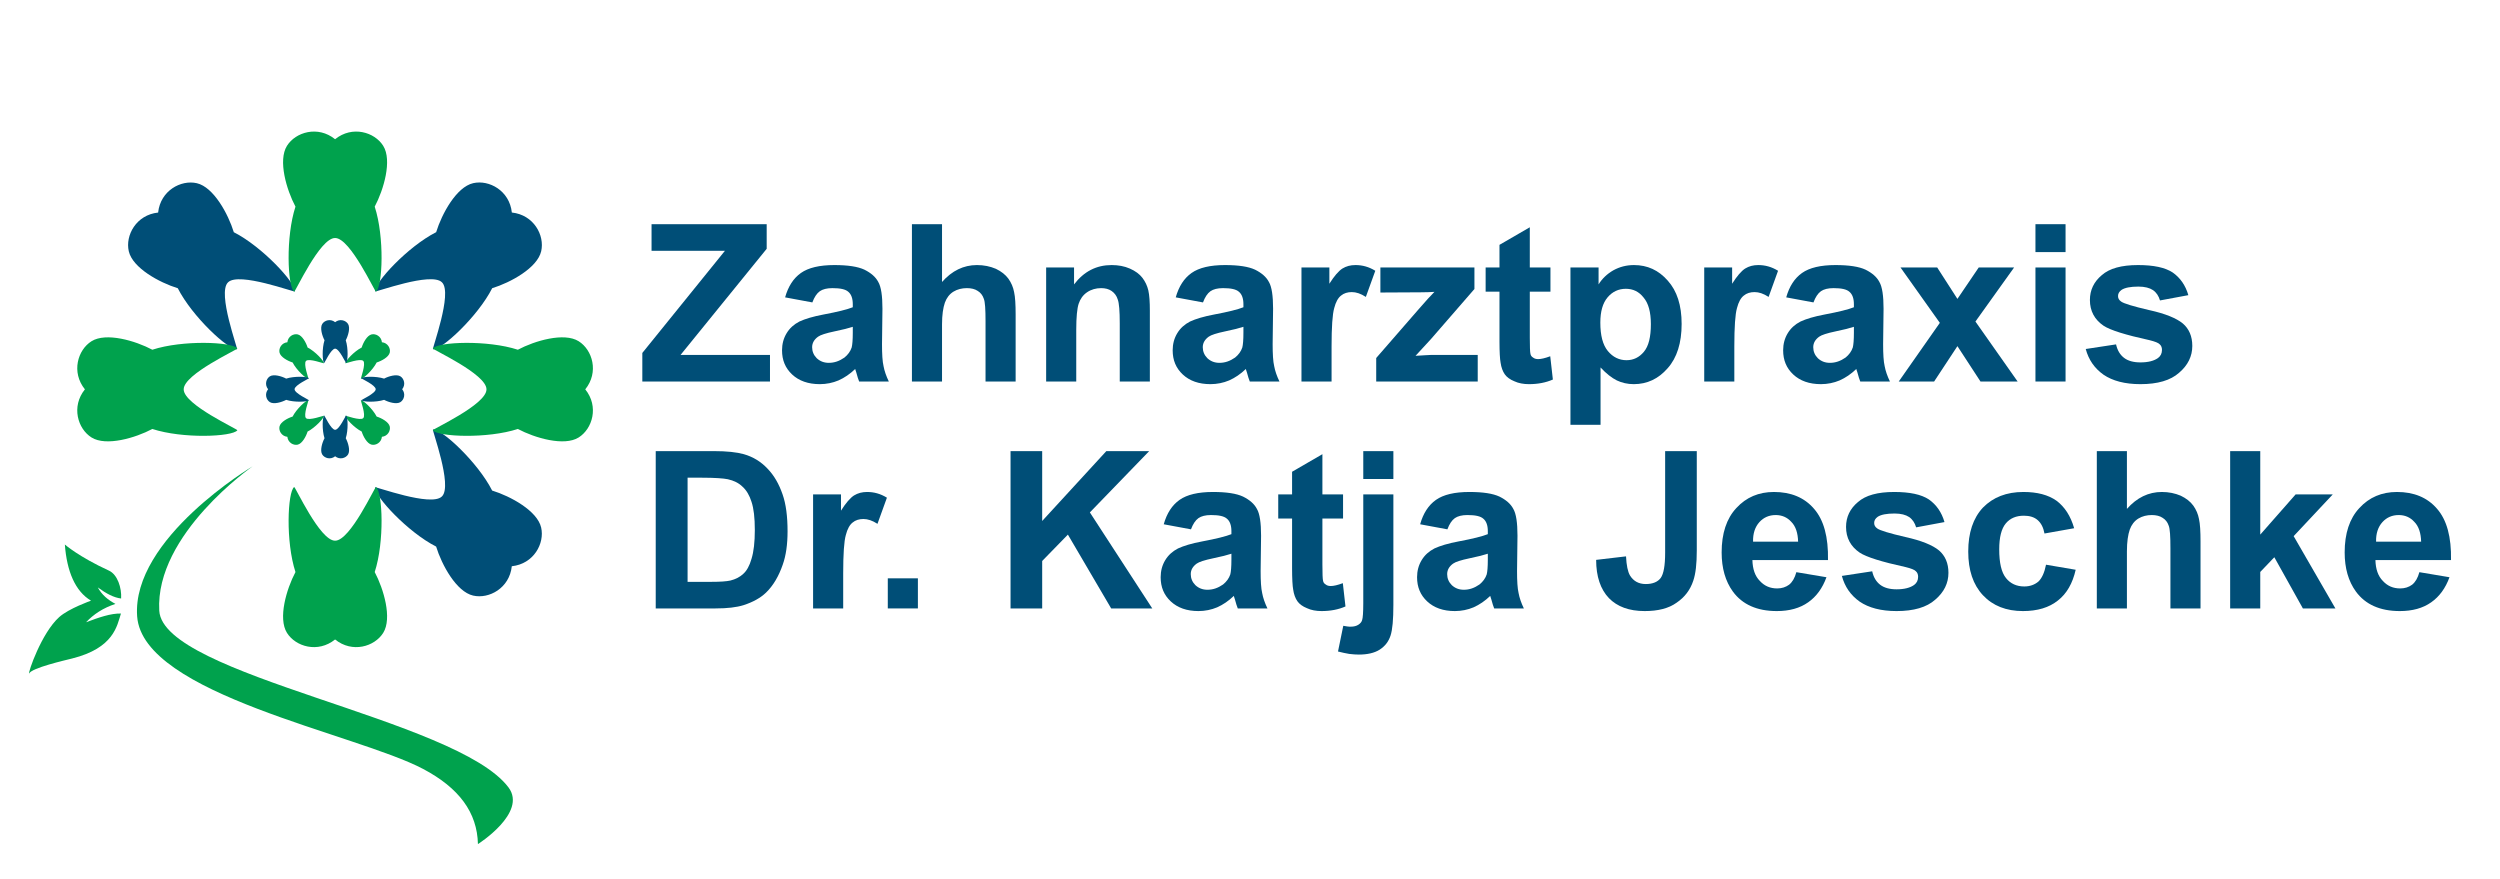 <?xml version="1.0" encoding="UTF-8" standalone="no"?>
<!DOCTYPE svg PUBLIC "-//W3C//DTD SVG 1.1//EN" "http://www.w3.org/Graphics/SVG/1.1/DTD/svg11.dtd">
<svg width="100%" height="100%" viewBox="0 0 2048 720" version="1.1" xmlns="http://www.w3.org/2000/svg" xmlns:xlink="http://www.w3.org/1999/xlink" xml:space="preserve" xmlns:serif="http://www.serif.com/" style="fill-rule:evenodd;clip-rule:evenodd;stroke-linejoin:round;stroke-miterlimit:2;">
    <g id="Zahnblume" transform="matrix(1,0,0,1,15.347,39.724)">
        <g transform="matrix(1,0,0,1,-402.963,-3.355)">
            <path d="M594.592,345.621C594.592,345.621 495.328,404.682 499.97,468.613C504.613,532.544 679.38,564.551 734.243,593.551C763.755,609.15 778.542,629.231 779.143,655.112C779.143,655.112 819.684,629.473 804.238,608.763C762.051,552.201 521.067,517.312 518.08,463.887C514.572,401.165 594.592,345.621 594.592,345.621Z" style="fill:rgb(0,162,77);"/>
            <path d="M486.694,466.232C483.488,476.196 481.031,494.493 446.596,503.098C441.388,504.399 413.16,510.854 411.437,515.442C410.487,514.769 421.6,482.185 436.091,469.174C443.976,462.094 462.174,455.706 462.174,455.706C449.166,447.971 442.365,431.557 440.743,409.714C440.743,409.714 452.291,419.809 476.896,431.1C483.888,434.308 487.385,445.262 486.843,453.924C480.915,453.233 474.622,449.907 467.741,444.841C470.948,450.821 476.02,455.089 482.193,458.345C472.076,461.689 464.236,466.847 458.13,473.388C468.494,469.481 478.402,466.004 486.694,466.232Z" style="fill:rgb(0,162,77);"/>
        </g>
        <g id="dunkel" transform="matrix(0.707,-0.707,0.707,0.707,-390.836,534.333)">
            <g transform="matrix(1,0,0,1,2.27374e-13,-8.361)">
                <path d="M639.927,163.62C627.462,163.603 607.278,208.264 606.448,207.583C601.045,203.152 599.419,162.753 607.542,137.92C600.196,124.049 593.096,100.037 600.582,88.094C607.655,76.809 625.922,71.312 640,82.688C654.078,71.312 672.345,76.809 679.418,88.094C686.904,100.037 679.804,124.049 672.458,137.92C680.581,162.753 678.955,203.152 673.552,207.583C672.722,208.264 652.538,163.603 640.073,163.62L640,163.621L639.927,163.62Z" style="fill:rgb(0,78,119);"/>
            </g>
            <g transform="matrix(6.12323e-17,1,-1,6.12323e-17,927.632,-360.77)">
                <path d="M639.927,163.62C627.462,163.603 607.278,208.264 606.448,207.583C601.045,203.152 599.419,162.753 607.542,137.92C600.196,124.049 593.096,100.037 600.582,88.094C607.655,76.809 625.922,71.312 640,82.688C654.078,71.312 672.345,76.809 679.418,88.094C686.904,100.037 679.804,124.049 672.458,137.92C680.581,162.753 678.955,203.152 673.552,207.583C672.722,208.264 652.538,163.603 640.073,163.62L640,163.621L639.927,163.62Z" style="fill:rgb(0,78,119);"/>
            </g>
            <g transform="matrix(-1,1.22465e-16,-1.22465e-16,-1,1280,566.821)">
                <path d="M639.927,163.62C627.462,163.603 607.278,208.264 606.448,207.583C601.045,203.152 599.419,162.753 607.542,137.92C600.196,124.049 593.096,100.037 600.582,88.094C607.655,76.809 625.922,71.312 640,82.688C654.078,71.312 672.345,76.809 679.418,88.094C686.904,100.037 679.804,124.049 672.458,137.92C680.581,162.753 678.955,203.152 673.552,207.583C672.722,208.264 652.538,163.603 640.073,163.62L640,163.621L639.927,163.62Z" style="fill:rgb(0,78,119);"/>
            </g>
        </g>
        <g id="hell" transform="matrix(1,0,0,1,-380.842,0)">
            <g transform="matrix(1,0,0,1,2.27374e-13,-8.361)">
                <path d="M639.927,163.62C627.462,163.603 607.278,208.264 606.448,207.583C601.045,203.152 599.419,162.753 607.542,137.92C600.196,124.049 593.096,100.037 600.582,88.094C607.655,76.809 625.922,71.312 640,82.688C654.078,71.312 672.345,76.809 679.418,88.094C686.904,100.037 679.804,124.049 672.458,137.92C680.581,162.753 678.955,203.152 673.552,207.583C672.722,208.264 652.538,163.603 640.073,163.62L640,163.621L639.927,163.62Z" style="fill:rgb(0,162,77);"/>
            </g>
            <g transform="matrix(6.12323e-17,1,-1,6.12323e-17,927.632,-360.77)">
                <path d="M639.927,163.62C627.462,163.603 607.278,208.264 606.448,207.583C601.045,203.152 599.419,162.753 607.542,137.92C600.196,124.049 593.096,100.037 600.582,88.094C607.655,76.809 625.922,71.312 640,82.688C654.078,71.312 672.345,76.809 679.418,88.094C686.904,100.037 679.804,124.049 672.458,137.92C680.581,162.753 678.955,203.152 673.552,207.583C672.722,208.264 652.538,163.603 640.073,163.62L640,163.621L639.927,163.62Z" style="fill:rgb(0,162,77);"/>
            </g>
            <g transform="matrix(-1,1.22465e-16,-1.22465e-16,-1,1280,566.821)">
                <path d="M639.927,163.62C627.462,163.603 607.278,208.264 606.448,207.583C601.045,203.152 599.419,162.753 607.542,137.92C600.196,124.049 593.096,100.037 600.582,88.094C607.655,76.809 625.922,71.312 640,82.688C654.078,71.312 672.345,76.809 679.418,88.094C686.904,100.037 679.804,124.049 672.458,137.92C680.581,162.753 678.955,203.152 673.552,207.583C672.722,208.264 652.538,163.603 640.073,163.62L640,163.621L639.927,163.62Z" style="fill:rgb(0,162,77);"/>
            </g>
            <g transform="matrix(-1.83697e-16,-1,1,-1.83697e-16,352.368,919.23)">
                <path d="M639.927,163.62C627.462,163.603 607.278,208.264 606.448,207.583C601.045,203.152 599.419,162.753 607.542,137.92C600.196,124.049 593.096,100.037 600.582,88.094C607.655,76.809 625.922,71.312 640,82.688C654.078,71.312 672.345,76.809 679.418,88.094C686.904,100.037 679.804,124.049 672.458,137.92C680.581,162.753 678.955,203.152 673.552,207.583C672.722,208.264 652.538,163.603 640.073,163.62L640,163.621L639.927,163.62Z" style="fill:rgb(0,162,77);"/>
            </g>
        </g>
        <g id="hell1" serif:id="hell" transform="matrix(0.189,-0.189,0.189,0.189,85.055,347.56)">
            <g transform="matrix(1,0,0,1,2.27374e-13,-8.361)">
                <path d="M639.927,163.62C627.462,163.603 607.278,208.264 606.448,207.583C601.045,203.152 599.419,162.753 607.542,137.92C600.196,124.049 593.096,100.037 600.582,88.094C607.655,76.809 625.922,71.312 640,82.688C654.078,71.312 672.345,76.809 679.418,88.094C686.904,100.037 679.804,124.049 672.458,137.92C680.581,162.753 678.955,203.152 673.552,207.583C672.722,208.264 652.538,163.603 640.073,163.62L640,163.621L639.927,163.62Z" style="fill:rgb(0,162,77);"/>
            </g>
            <g transform="matrix(6.12323e-17,1,-1,6.12323e-17,927.632,-360.77)">
                <path d="M639.927,163.62C627.462,163.603 607.278,208.264 606.448,207.583C601.045,203.152 599.419,162.753 607.542,137.92C600.196,124.049 593.096,100.037 600.582,88.094C607.655,76.809 625.922,71.312 640,82.688C654.078,71.312 672.345,76.809 679.418,88.094C686.904,100.037 679.804,124.049 672.458,137.92C680.581,162.753 678.955,203.152 673.552,207.583C672.722,208.264 652.538,163.603 640.073,163.62L640,163.621L639.927,163.62Z" style="fill:rgb(0,162,77);"/>
            </g>
            <g transform="matrix(-1,1.22465e-16,-1.22465e-16,-1,1280,566.821)">
                <path d="M639.927,163.62C627.462,163.603 607.278,208.264 606.448,207.583C601.045,203.152 599.419,162.753 607.542,137.92C600.196,124.049 593.096,100.037 600.582,88.094C607.655,76.809 625.922,71.312 640,82.688C654.078,71.312 672.345,76.809 679.418,88.094C686.904,100.037 679.804,124.049 672.458,137.92C680.581,162.753 678.955,203.152 673.552,207.583C672.722,208.264 652.538,163.603 640.073,163.62L640,163.621L639.927,163.62Z" style="fill:rgb(0,162,77);"/>
            </g>
            <g transform="matrix(-1.83697e-16,-1,1,-1.83697e-16,352.368,919.23)">
                <path d="M639.927,163.62C627.462,163.603 607.278,208.264 606.448,207.583C601.045,203.152 599.419,162.753 607.542,137.92C600.196,124.049 593.096,100.037 600.582,88.094C607.655,76.809 625.922,71.312 640,82.688C654.078,71.312 672.345,76.809 679.418,88.094C686.904,100.037 679.804,124.049 672.458,137.92C680.581,162.753 678.955,203.152 673.552,207.583C672.722,208.264 652.538,163.603 640.073,163.62L640,163.621L639.927,163.62Z" style="fill:rgb(0,162,77);"/>
            </g>
        </g>
        <g id="dunkel1" serif:id="dunkel" transform="matrix(1.11022e-16,-0.268,0.268,0,184.365,450.656)">
            <g transform="matrix(1,0,0,1,2.27374e-13,-8.361)">
                <path d="M639.927,163.62C627.462,163.603 607.278,208.264 606.448,207.583C601.045,203.152 599.419,162.753 607.542,137.92C600.196,124.049 593.096,100.037 600.582,88.094C607.655,76.809 625.922,71.312 640,82.688C654.078,71.312 672.345,76.809 679.418,88.094C686.904,100.037 679.804,124.049 672.458,137.92C680.581,162.753 678.955,203.152 673.552,207.583C672.722,208.264 652.538,163.603 640.073,163.62L640,163.621L639.927,163.62Z" style="fill:rgb(0,78,119);"/>
            </g>
            <g transform="matrix(6.12323e-17,1,-1,6.12323e-17,927.632,-360.77)">
                <path d="M639.927,163.62C627.462,163.603 607.278,208.264 606.448,207.583C601.045,203.152 599.419,162.753 607.542,137.92C600.196,124.049 593.096,100.037 600.582,88.094C607.655,76.809 625.922,71.312 640,82.688C654.078,71.312 672.345,76.809 679.418,88.094C686.904,100.037 679.804,124.049 672.458,137.92C680.581,162.753 678.955,203.152 673.552,207.583C672.722,208.264 652.538,163.603 640.073,163.62L640,163.621L639.927,163.62Z" style="fill:rgb(0,78,119);"/>
            </g>
            <g transform="matrix(-1,1.22465e-16,-1.22465e-16,-1,1280,566.821)">
                <path d="M639.927,163.62C627.462,163.603 607.278,208.264 606.448,207.583C601.045,203.152 599.419,162.753 607.542,137.92C600.196,124.049 593.096,100.037 600.582,88.094C607.655,76.809 625.922,71.312 640,82.688C654.078,71.312 672.345,76.809 679.418,88.094C686.904,100.037 679.804,124.049 672.458,137.92C680.581,162.753 678.955,203.152 673.552,207.583C672.722,208.264 652.538,163.603 640.073,163.62L640,163.621L639.927,163.62Z" style="fill:rgb(0,78,119);"/>
            </g>
            <g transform="matrix(-1.83697e-16,-1,1,-1.83697e-16,352.368,919.23)">
                <path d="M639.927,163.62C627.462,163.603 607.278,208.264 606.448,207.583C601.045,203.152 599.419,162.753 607.542,137.92C600.196,124.049 593.096,100.037 600.582,88.094C607.655,76.809 625.922,71.312 640,82.688C654.078,71.312 672.345,76.809 679.418,88.094C686.904,100.037 679.804,124.049 672.458,137.92C680.581,162.753 678.955,203.152 673.552,207.583C672.722,208.264 652.538,163.603 640.073,163.62L640,163.621L639.927,163.62Z" style="fill:rgb(0,78,119);"/>
            </g>
        </g>
    </g>
    <g transform="matrix(1,0,0,1,-82.188,111.067)">
        <g transform="matrix(180,0,0,180,606.399,201.472)">
            <path d="M0.011,0L0.011,-0.13L0.387,-0.595L0.053,-0.595L0.053,-0.716L0.577,-0.716L0.577,-0.604L0.185,-0.121L0.592,-0.121L0.592,0L0.011,0Z" style="fill:rgb(0,78,119);fill-rule:nonzero;"/>
        </g>
        <g transform="matrix(180,0,0,180,716.35,201.472)">
            <path d="M0.174,-0.36L0.05,-0.383C0.064,-0.433 0.088,-0.47 0.122,-0.494C0.156,-0.518 0.207,-0.53 0.274,-0.53C0.336,-0.53 0.381,-0.523 0.411,-0.509C0.441,-0.494 0.462,-0.476 0.474,-0.453C0.487,-0.431 0.493,-0.39 0.493,-0.331L0.491,-0.17C0.491,-0.125 0.493,-0.091 0.498,-0.07C0.502,-0.048 0.51,-0.025 0.522,0L0.387,0C0.383,-0.009 0.379,-0.023 0.374,-0.041C0.371,-0.049 0.37,-0.054 0.369,-0.057C0.345,-0.034 0.32,-0.017 0.293,-0.005C0.267,0.006 0.238,0.012 0.208,0.012C0.155,0.012 0.113,-0.003 0.082,-0.032C0.051,-0.061 0.036,-0.097 0.036,-0.142C0.036,-0.171 0.043,-0.197 0.057,-0.22C0.071,-0.243 0.09,-0.26 0.115,-0.273C0.141,-0.285 0.177,-0.296 0.225,-0.305C0.289,-0.317 0.333,-0.328 0.358,-0.338L0.358,-0.352C0.358,-0.378 0.351,-0.397 0.338,-0.408C0.325,-0.42 0.301,-0.425 0.265,-0.425C0.24,-0.425 0.221,-0.42 0.208,-0.411C0.194,-0.401 0.183,-0.384 0.174,-0.36ZM0.358,-0.249C0.34,-0.243 0.313,-0.236 0.274,-0.228C0.236,-0.22 0.211,-0.212 0.2,-0.204C0.182,-0.191 0.173,-0.175 0.173,-0.156C0.173,-0.137 0.18,-0.12 0.194,-0.106C0.209,-0.092 0.227,-0.085 0.249,-0.085C0.274,-0.085 0.297,-0.093 0.32,-0.109C0.336,-0.122 0.347,-0.137 0.353,-0.155C0.356,-0.167 0.358,-0.189 0.358,-0.222L0.358,-0.249Z" style="fill:rgb(0,78,119);fill-rule:nonzero;"/>
        </g>
        <g transform="matrix(180,0,0,180,816.457,201.472)">
            <path d="M0.208,-0.716L0.208,-0.453C0.253,-0.504 0.306,-0.53 0.367,-0.53C0.399,-0.53 0.427,-0.524 0.453,-0.513C0.478,-0.501 0.497,-0.486 0.51,-0.468C0.523,-0.45 0.532,-0.429 0.536,-0.407C0.541,-0.385 0.543,-0.351 0.543,-0.304L0.543,0L0.406,0L0.406,-0.274C0.406,-0.328 0.404,-0.363 0.398,-0.377C0.393,-0.392 0.384,-0.404 0.371,-0.412C0.358,-0.421 0.341,-0.425 0.321,-0.425C0.299,-0.425 0.278,-0.42 0.26,-0.409C0.242,-0.398 0.229,-0.381 0.221,-0.359C0.213,-0.336 0.208,-0.303 0.208,-0.26L0.208,0L0.071,0L0.071,-0.716L0.208,-0.716Z" style="fill:rgb(0,78,119);fill-rule:nonzero;"/>
        </g>
        <g transform="matrix(180,0,0,180,926.409,201.472)">
            <path d="M0.543,0L0.406,0L0.406,-0.265C0.406,-0.321 0.403,-0.357 0.397,-0.373C0.392,-0.39 0.382,-0.403 0.369,-0.412C0.356,-0.421 0.34,-0.425 0.321,-0.425C0.298,-0.425 0.276,-0.419 0.257,-0.406C0.238,-0.393 0.226,-0.375 0.219,-0.354C0.212,-0.333 0.208,-0.293 0.208,-0.235L0.208,0L0.071,0L0.071,-0.519L0.198,-0.519L0.198,-0.442C0.243,-0.501 0.3,-0.53 0.369,-0.53C0.399,-0.53 0.427,-0.525 0.452,-0.514C0.477,-0.503 0.496,-0.489 0.509,-0.472C0.522,-0.455 0.531,-0.436 0.536,-0.415C0.541,-0.393 0.543,-0.362 0.543,-0.322L0.543,0Z" style="fill:rgb(0,78,119);fill-rule:nonzero;"/>
        </g>
        <g transform="matrix(180,0,0,180,1036.36,201.472)">
            <path d="M0.174,-0.36L0.05,-0.383C0.064,-0.433 0.088,-0.47 0.122,-0.494C0.156,-0.518 0.207,-0.53 0.274,-0.53C0.336,-0.53 0.381,-0.523 0.411,-0.509C0.441,-0.494 0.462,-0.476 0.474,-0.453C0.487,-0.431 0.493,-0.39 0.493,-0.331L0.491,-0.17C0.491,-0.125 0.493,-0.091 0.498,-0.07C0.502,-0.048 0.51,-0.025 0.522,0L0.387,0C0.383,-0.009 0.379,-0.023 0.374,-0.041C0.371,-0.049 0.37,-0.054 0.369,-0.057C0.345,-0.034 0.32,-0.017 0.293,-0.005C0.267,0.006 0.238,0.012 0.208,0.012C0.155,0.012 0.113,-0.003 0.082,-0.032C0.051,-0.061 0.036,-0.097 0.036,-0.142C0.036,-0.171 0.043,-0.197 0.057,-0.22C0.071,-0.243 0.09,-0.26 0.115,-0.273C0.141,-0.285 0.177,-0.296 0.225,-0.305C0.289,-0.317 0.333,-0.328 0.358,-0.338L0.358,-0.352C0.358,-0.378 0.351,-0.397 0.338,-0.408C0.325,-0.42 0.301,-0.425 0.265,-0.425C0.24,-0.425 0.221,-0.42 0.208,-0.411C0.194,-0.401 0.183,-0.384 0.174,-0.36ZM0.358,-0.249C0.34,-0.243 0.313,-0.236 0.274,-0.228C0.236,-0.22 0.211,-0.212 0.2,-0.204C0.182,-0.191 0.173,-0.175 0.173,-0.156C0.173,-0.137 0.18,-0.12 0.194,-0.106C0.209,-0.092 0.227,-0.085 0.249,-0.085C0.274,-0.085 0.297,-0.093 0.32,-0.109C0.336,-0.122 0.347,-0.137 0.353,-0.155C0.356,-0.167 0.358,-0.189 0.358,-0.222L0.358,-0.249Z" style="fill:rgb(0,78,119);fill-rule:nonzero;"/>
        </g>
        <g transform="matrix(180,0,0,180,1136.47,201.472)">
            <path d="M0.203,0L0.066,0L0.066,-0.519L0.193,-0.519L0.193,-0.445C0.215,-0.48 0.235,-0.503 0.252,-0.514C0.27,-0.525 0.289,-0.53 0.312,-0.53C0.343,-0.53 0.373,-0.522 0.402,-0.504L0.359,-0.385C0.336,-0.4 0.315,-0.407 0.295,-0.407C0.276,-0.407 0.259,-0.402 0.246,-0.391C0.233,-0.381 0.222,-0.362 0.215,-0.334C0.207,-0.306 0.203,-0.248 0.203,-0.16L0.203,0Z" style="fill:rgb(0,78,119);fill-rule:nonzero;"/>
        </g>
        <g transform="matrix(180,0,0,180,1206.52,201.472)">
            <path d="M0.017,0L0.017,-0.107L0.211,-0.33C0.243,-0.367 0.266,-0.392 0.282,-0.408C0.266,-0.407 0.245,-0.406 0.219,-0.406L0.036,-0.405L0.036,-0.519L0.464,-0.519L0.464,-0.421L0.266,-0.193L0.196,-0.117C0.234,-0.119 0.258,-0.121 0.267,-0.121L0.479,-0.121L0.479,0L0.017,0Z" style="fill:rgb(0,78,119);fill-rule:nonzero;"/>
        </g>
        <g transform="matrix(180,0,0,180,1296.52,201.472)">
            <path d="M0.31,-0.519L0.31,-0.409L0.216,-0.409L0.216,-0.2C0.216,-0.158 0.217,-0.133 0.219,-0.126C0.22,-0.119 0.224,-0.113 0.231,-0.109C0.237,-0.104 0.245,-0.102 0.254,-0.102C0.267,-0.102 0.285,-0.106 0.309,-0.115L0.321,-0.009C0.289,0.005 0.253,0.012 0.212,0.012C0.188,0.012 0.165,0.008 0.146,-0.001C0.126,-0.009 0.111,-0.02 0.102,-0.033C0.093,-0.046 0.086,-0.064 0.083,-0.086C0.08,-0.102 0.078,-0.135 0.078,-0.183L0.078,-0.409L0.015,-0.409L0.015,-0.519L0.078,-0.519L0.078,-0.622L0.216,-0.702L0.216,-0.519L0.31,-0.519Z" style="fill:rgb(0,78,119);fill-rule:nonzero;"/>
        </g>
        <g transform="matrix(180,0,0,180,1356.46,201.472)">
            <path d="M0.068,-0.519L0.196,-0.519L0.196,-0.442C0.212,-0.468 0.235,-0.49 0.263,-0.506C0.292,-0.522 0.323,-0.53 0.357,-0.53C0.418,-0.53 0.469,-0.507 0.511,-0.459C0.553,-0.412 0.574,-0.347 0.574,-0.262C0.574,-0.176 0.553,-0.108 0.51,-0.06C0.468,-0.012 0.417,0.012 0.356,0.012C0.328,0.012 0.302,0.006 0.279,-0.005C0.255,-0.017 0.231,-0.036 0.205,-0.064L0.205,0.197L0.068,0.197L0.068,-0.519ZM0.204,-0.268C0.204,-0.21 0.215,-0.167 0.238,-0.139C0.261,-0.111 0.29,-0.097 0.323,-0.097C0.355,-0.097 0.381,-0.11 0.402,-0.135C0.424,-0.161 0.434,-0.203 0.434,-0.261C0.434,-0.316 0.423,-0.356 0.401,-0.382C0.38,-0.409 0.353,-0.422 0.32,-0.422C0.287,-0.422 0.259,-0.409 0.237,-0.383C0.215,-0.357 0.204,-0.319 0.204,-0.268Z" style="fill:rgb(0,78,119);fill-rule:nonzero;"/>
        </g>
        <g transform="matrix(180,0,0,180,1466.41,201.472)">
            <path d="M0.203,0L0.066,0L0.066,-0.519L0.193,-0.519L0.193,-0.445C0.215,-0.48 0.235,-0.503 0.252,-0.514C0.27,-0.525 0.289,-0.53 0.312,-0.53C0.343,-0.53 0.373,-0.522 0.402,-0.504L0.359,-0.385C0.336,-0.4 0.315,-0.407 0.295,-0.407C0.276,-0.407 0.259,-0.402 0.246,-0.391C0.233,-0.381 0.222,-0.362 0.215,-0.334C0.207,-0.306 0.203,-0.248 0.203,-0.16L0.203,0Z" style="fill:rgb(0,78,119);fill-rule:nonzero;"/>
        </g>
        <g transform="matrix(180,0,0,180,1536.46,201.472)">
            <path d="M0.174,-0.36L0.05,-0.383C0.064,-0.433 0.088,-0.47 0.122,-0.494C0.156,-0.518 0.207,-0.53 0.274,-0.53C0.336,-0.53 0.381,-0.523 0.411,-0.509C0.441,-0.494 0.462,-0.476 0.474,-0.453C0.487,-0.431 0.493,-0.39 0.493,-0.331L0.491,-0.17C0.491,-0.125 0.493,-0.091 0.498,-0.07C0.502,-0.048 0.51,-0.025 0.522,0L0.387,0C0.383,-0.009 0.379,-0.023 0.374,-0.041C0.371,-0.049 0.37,-0.054 0.369,-0.057C0.345,-0.034 0.32,-0.017 0.293,-0.005C0.267,0.006 0.238,0.012 0.208,0.012C0.155,0.012 0.113,-0.003 0.082,-0.032C0.051,-0.061 0.036,-0.097 0.036,-0.142C0.036,-0.171 0.043,-0.197 0.057,-0.22C0.071,-0.243 0.09,-0.26 0.115,-0.273C0.141,-0.285 0.177,-0.296 0.225,-0.305C0.289,-0.317 0.333,-0.328 0.358,-0.338L0.358,-0.352C0.358,-0.378 0.351,-0.397 0.338,-0.408C0.325,-0.42 0.301,-0.425 0.265,-0.425C0.24,-0.425 0.221,-0.42 0.208,-0.411C0.194,-0.401 0.183,-0.384 0.174,-0.36ZM0.358,-0.249C0.34,-0.243 0.313,-0.236 0.274,-0.228C0.236,-0.22 0.211,-0.212 0.2,-0.204C0.182,-0.191 0.173,-0.175 0.173,-0.156C0.173,-0.137 0.18,-0.12 0.194,-0.106C0.209,-0.092 0.227,-0.085 0.249,-0.085C0.274,-0.085 0.297,-0.093 0.32,-0.109C0.336,-0.122 0.347,-0.137 0.353,-0.155C0.356,-0.167 0.358,-0.189 0.358,-0.222L0.358,-0.249Z" style="fill:rgb(0,78,119);fill-rule:nonzero;"/>
        </g>
        <g transform="matrix(180,0,0,180,1636.56,201.472)">
            <path d="M0.006,0L0.193,-0.267L0.014,-0.519L0.181,-0.519L0.273,-0.376L0.37,-0.519L0.531,-0.519L0.355,-0.273L0.547,0L0.378,0L0.273,-0.161L0.167,0L0.006,0Z" style="fill:rgb(0,78,119);fill-rule:nonzero;"/>
        </g>
        <g transform="matrix(180,0,0,180,1736.67,201.472)">
            <path d="M0.072,-0.589L0.072,-0.716L0.209,-0.716L0.209,-0.589L0.072,-0.589ZM0.072,0L0.072,-0.519L0.209,-0.519L0.209,0L0.072,0Z" style="fill:rgb(0,78,119);fill-rule:nonzero;"/>
        </g>
        <g transform="matrix(180,0,0,180,1786.68,201.472)">
            <path d="M0.023,-0.148L0.161,-0.169C0.167,-0.142 0.179,-0.122 0.197,-0.108C0.215,-0.094 0.24,-0.087 0.272,-0.087C0.307,-0.087 0.334,-0.094 0.352,-0.107C0.364,-0.116 0.37,-0.128 0.37,-0.144C0.37,-0.154 0.367,-0.163 0.36,-0.169C0.354,-0.176 0.338,-0.182 0.314,-0.188C0.204,-0.212 0.134,-0.234 0.104,-0.254C0.063,-0.282 0.042,-0.321 0.042,-0.371C0.042,-0.416 0.06,-0.454 0.096,-0.484C0.131,-0.515 0.186,-0.53 0.261,-0.53C0.332,-0.53 0.384,-0.519 0.419,-0.496C0.453,-0.472 0.477,-0.438 0.49,-0.393L0.361,-0.369C0.355,-0.389 0.345,-0.405 0.329,-0.416C0.314,-0.426 0.292,-0.432 0.263,-0.432C0.227,-0.432 0.201,-0.427 0.186,-0.417C0.175,-0.409 0.17,-0.4 0.17,-0.389C0.17,-0.379 0.174,-0.371 0.184,-0.364C0.196,-0.355 0.239,-0.342 0.312,-0.325C0.385,-0.309 0.436,-0.288 0.465,-0.264C0.493,-0.24 0.508,-0.206 0.508,-0.162C0.508,-0.115 0.488,-0.074 0.448,-0.04C0.409,-0.005 0.35,0.012 0.272,0.012C0.201,0.012 0.145,-0.003 0.104,-0.031C0.063,-0.06 0.036,-0.099 0.023,-0.148Z" style="fill:rgb(0,78,119);fill-rule:nonzero;"/>
        </g>
        <g transform="matrix(180,0,0,180,606.399,387.361)">
            <path d="M0.072,-0.716L0.336,-0.716C0.396,-0.716 0.441,-0.711 0.473,-0.702C0.515,-0.69 0.551,-0.668 0.581,-0.636C0.611,-0.605 0.633,-0.566 0.649,-0.52C0.665,-0.475 0.672,-0.418 0.672,-0.351C0.672,-0.292 0.665,-0.241 0.65,-0.199C0.632,-0.147 0.607,-0.104 0.574,-0.072C0.549,-0.048 0.515,-0.029 0.472,-0.015C0.44,-0.005 0.398,0 0.344,0L0.072,0L0.072,-0.716ZM0.217,-0.595L0.217,-0.121L0.325,-0.121C0.365,-0.121 0.394,-0.123 0.412,-0.127C0.436,-0.133 0.455,-0.143 0.47,-0.157C0.486,-0.171 0.499,-0.194 0.508,-0.226C0.518,-0.258 0.523,-0.302 0.523,-0.357C0.523,-0.413 0.518,-0.455 0.508,-0.485C0.499,-0.514 0.485,-0.538 0.467,-0.554C0.45,-0.571 0.427,-0.582 0.4,-0.588C0.38,-0.592 0.341,-0.595 0.282,-0.595L0.217,-0.595Z" style="fill:rgb(0,78,119);fill-rule:nonzero;"/>
        </g>
        <g transform="matrix(180,0,0,180,736.389,387.361)">
            <path d="M0.203,0L0.066,0L0.066,-0.519L0.193,-0.519L0.193,-0.445C0.215,-0.48 0.235,-0.503 0.252,-0.514C0.27,-0.525 0.289,-0.53 0.312,-0.53C0.343,-0.53 0.373,-0.522 0.402,-0.504L0.359,-0.385C0.336,-0.4 0.315,-0.407 0.295,-0.407C0.276,-0.407 0.259,-0.402 0.246,-0.391C0.233,-0.381 0.222,-0.362 0.215,-0.334C0.207,-0.306 0.203,-0.248 0.203,-0.16L0.203,0Z" style="fill:rgb(0,78,119);fill-rule:nonzero;"/>
        </g>
        <g transform="matrix(180,0,0,180,796.506,387.361)">
            <rect x="0.072" y="-0.137" width="0.137" height="0.137" style="fill:rgb(0,78,119);fill-rule:nonzero;"/>
        </g>
        <g transform="matrix(180,0,0,180,896.526,387.361)">
            <path d="M0.075,0L0.075,-0.716L0.219,-0.716L0.219,-0.398L0.511,-0.716L0.706,-0.716L0.436,-0.437L0.72,0L0.533,0L0.336,-0.336L0.219,-0.216L0.219,0L0.075,0Z" style="fill:rgb(0,78,119);fill-rule:nonzero;"/>
        </g>
        <g transform="matrix(180,0,0,180,1026.52,387.361)">
            <path d="M0.174,-0.36L0.05,-0.383C0.064,-0.433 0.088,-0.47 0.122,-0.494C0.156,-0.518 0.207,-0.53 0.274,-0.53C0.336,-0.53 0.381,-0.523 0.411,-0.509C0.441,-0.494 0.462,-0.476 0.474,-0.453C0.487,-0.431 0.493,-0.39 0.493,-0.331L0.491,-0.17C0.491,-0.125 0.493,-0.091 0.498,-0.07C0.502,-0.048 0.51,-0.025 0.522,0L0.387,0C0.383,-0.009 0.379,-0.023 0.374,-0.041C0.371,-0.049 0.37,-0.054 0.369,-0.057C0.345,-0.034 0.32,-0.017 0.293,-0.005C0.267,0.006 0.238,0.012 0.208,0.012C0.155,0.012 0.113,-0.003 0.082,-0.032C0.051,-0.061 0.036,-0.097 0.036,-0.142C0.036,-0.171 0.043,-0.197 0.057,-0.22C0.071,-0.243 0.09,-0.26 0.115,-0.273C0.141,-0.285 0.177,-0.296 0.225,-0.305C0.289,-0.317 0.333,-0.328 0.358,-0.338L0.358,-0.352C0.358,-0.378 0.351,-0.397 0.338,-0.408C0.325,-0.42 0.301,-0.425 0.265,-0.425C0.24,-0.425 0.221,-0.42 0.208,-0.411C0.194,-0.401 0.183,-0.384 0.174,-0.36ZM0.358,-0.249C0.34,-0.243 0.313,-0.236 0.274,-0.228C0.236,-0.22 0.211,-0.212 0.2,-0.204C0.182,-0.191 0.173,-0.175 0.173,-0.156C0.173,-0.137 0.18,-0.12 0.194,-0.106C0.209,-0.092 0.227,-0.085 0.249,-0.085C0.274,-0.085 0.297,-0.093 0.32,-0.109C0.336,-0.122 0.347,-0.137 0.353,-0.155C0.356,-0.167 0.358,-0.189 0.358,-0.222L0.358,-0.249Z" style="fill:rgb(0,78,119);fill-rule:nonzero;"/>
        </g>
        <g transform="matrix(180,0,0,180,1126.62,387.361)">
            <path d="M0.31,-0.519L0.31,-0.409L0.216,-0.409L0.216,-0.2C0.216,-0.158 0.217,-0.133 0.219,-0.126C0.22,-0.119 0.224,-0.113 0.231,-0.109C0.237,-0.104 0.245,-0.102 0.254,-0.102C0.267,-0.102 0.285,-0.106 0.309,-0.115L0.321,-0.009C0.289,0.005 0.253,0.012 0.212,0.012C0.188,0.012 0.165,0.008 0.146,-0.001C0.126,-0.009 0.111,-0.02 0.102,-0.033C0.093,-0.046 0.086,-0.064 0.083,-0.086C0.08,-0.102 0.078,-0.135 0.078,-0.183L0.078,-0.409L0.015,-0.409L0.015,-0.519L0.078,-0.519L0.078,-0.622L0.216,-0.702L0.216,-0.519L0.31,-0.519Z" style="fill:rgb(0,78,119);fill-rule:nonzero;"/>
        </g>
        <g transform="matrix(180,0,0,180,1186.56,387.361)">
            <path d="M0.069,-0.589L0.069,-0.716L0.206,-0.716L0.206,-0.589L0.069,-0.589ZM0.206,-0.519L0.206,-0.016C0.206,0.05 0.202,0.097 0.193,0.124C0.184,0.151 0.168,0.172 0.143,0.188C0.119,0.203 0.087,0.21 0.049,0.21C0.036,0.21 0.021,0.209 0.005,0.207C-0.011,0.204 -0.028,0.201 -0.046,0.196L-0.022,0.079C-0.015,0.08 -0.009,0.081 -0.004,0.082C0.002,0.083 0.007,0.083 0.012,0.083C0.026,0.083 0.038,0.08 0.047,0.074C0.056,0.068 0.062,0.061 0.064,0.052C0.067,0.044 0.069,0.018 0.069,-0.024L0.069,-0.519L0.206,-0.519Z" style="fill:rgb(0,78,119);fill-rule:nonzero;"/>
        </g>
        <g transform="matrix(180,0,0,180,1236.57,387.361)">
            <path d="M0.174,-0.36L0.05,-0.383C0.064,-0.433 0.088,-0.47 0.122,-0.494C0.156,-0.518 0.207,-0.53 0.274,-0.53C0.336,-0.53 0.381,-0.523 0.411,-0.509C0.441,-0.494 0.462,-0.476 0.474,-0.453C0.487,-0.431 0.493,-0.39 0.493,-0.331L0.491,-0.17C0.491,-0.125 0.493,-0.091 0.498,-0.07C0.502,-0.048 0.51,-0.025 0.522,0L0.387,0C0.383,-0.009 0.379,-0.023 0.374,-0.041C0.371,-0.049 0.37,-0.054 0.369,-0.057C0.345,-0.034 0.32,-0.017 0.293,-0.005C0.267,0.006 0.238,0.012 0.208,0.012C0.155,0.012 0.113,-0.003 0.082,-0.032C0.051,-0.061 0.036,-0.097 0.036,-0.142C0.036,-0.171 0.043,-0.197 0.057,-0.22C0.071,-0.243 0.09,-0.26 0.115,-0.273C0.141,-0.285 0.177,-0.296 0.225,-0.305C0.289,-0.317 0.333,-0.328 0.358,-0.338L0.358,-0.352C0.358,-0.378 0.351,-0.397 0.338,-0.408C0.325,-0.42 0.301,-0.425 0.265,-0.425C0.24,-0.425 0.221,-0.42 0.208,-0.411C0.194,-0.401 0.183,-0.384 0.174,-0.36ZM0.358,-0.249C0.34,-0.243 0.313,-0.236 0.274,-0.228C0.236,-0.22 0.211,-0.212 0.2,-0.204C0.182,-0.191 0.173,-0.175 0.173,-0.156C0.173,-0.137 0.18,-0.12 0.194,-0.106C0.209,-0.092 0.227,-0.085 0.249,-0.085C0.274,-0.085 0.297,-0.093 0.32,-0.109C0.336,-0.122 0.347,-0.137 0.353,-0.155C0.356,-0.167 0.358,-0.189 0.358,-0.222L0.358,-0.249Z" style="fill:rgb(0,78,119);fill-rule:nonzero;"/>
        </g>
        <g transform="matrix(180,0,0,180,1386.69,387.361)">
            <path d="M0.331,-0.716L0.475,-0.716L0.475,-0.263C0.475,-0.203 0.47,-0.158 0.459,-0.126C0.445,-0.084 0.42,-0.051 0.383,-0.026C0.347,0 0.298,0.012 0.238,0.012C0.167,0.012 0.113,-0.008 0.075,-0.047C0.037,-0.087 0.017,-0.145 0.017,-0.221L0.153,-0.237C0.155,-0.196 0.161,-0.167 0.171,-0.15C0.187,-0.124 0.211,-0.111 0.243,-0.111C0.275,-0.111 0.298,-0.121 0.311,-0.139C0.324,-0.157 0.331,-0.195 0.331,-0.253L0.331,-0.716Z" style="fill:rgb(0,78,119);fill-rule:nonzero;"/>
        </g>
        <g transform="matrix(180,0,0,180,1486.8,387.361)">
            <path d="M0.372,-0.165L0.509,-0.142C0.491,-0.092 0.463,-0.054 0.426,-0.028C0.388,-0.001 0.34,0.012 0.283,0.012C0.193,0.012 0.126,-0.018 0.083,-0.077C0.049,-0.124 0.032,-0.183 0.032,-0.255C0.032,-0.341 0.054,-0.409 0.099,-0.457C0.144,-0.506 0.201,-0.53 0.27,-0.53C0.347,-0.53 0.408,-0.505 0.452,-0.454C0.497,-0.403 0.518,-0.325 0.516,-0.22L0.172,-0.22C0.173,-0.179 0.184,-0.147 0.206,-0.125C0.227,-0.102 0.253,-0.091 0.285,-0.091C0.306,-0.091 0.324,-0.097 0.339,-0.108C0.354,-0.12 0.365,-0.139 0.372,-0.165ZM0.38,-0.304C0.379,-0.343 0.369,-0.374 0.349,-0.394C0.33,-0.415 0.306,-0.425 0.278,-0.425C0.248,-0.425 0.223,-0.414 0.204,-0.393C0.184,-0.371 0.174,-0.341 0.175,-0.304L0.38,-0.304Z" style="fill:rgb(0,78,119);fill-rule:nonzero;"/>
        </g>
        <g transform="matrix(180,0,0,180,1586.91,387.361)">
            <path d="M0.023,-0.148L0.161,-0.169C0.167,-0.142 0.179,-0.122 0.197,-0.108C0.215,-0.094 0.24,-0.087 0.272,-0.087C0.307,-0.087 0.334,-0.094 0.352,-0.107C0.364,-0.116 0.37,-0.128 0.37,-0.144C0.37,-0.154 0.367,-0.163 0.36,-0.169C0.354,-0.176 0.338,-0.182 0.314,-0.188C0.204,-0.212 0.134,-0.234 0.104,-0.254C0.063,-0.282 0.042,-0.321 0.042,-0.371C0.042,-0.416 0.06,-0.454 0.096,-0.484C0.131,-0.515 0.186,-0.53 0.261,-0.53C0.332,-0.53 0.384,-0.519 0.419,-0.496C0.453,-0.472 0.477,-0.438 0.49,-0.393L0.361,-0.369C0.355,-0.389 0.345,-0.405 0.329,-0.416C0.314,-0.426 0.292,-0.432 0.263,-0.432C0.227,-0.432 0.201,-0.427 0.186,-0.417C0.175,-0.409 0.17,-0.4 0.17,-0.389C0.17,-0.379 0.174,-0.371 0.184,-0.364C0.196,-0.355 0.239,-0.342 0.312,-0.325C0.385,-0.309 0.436,-0.288 0.465,-0.264C0.493,-0.24 0.508,-0.206 0.508,-0.162C0.508,-0.115 0.488,-0.074 0.448,-0.04C0.409,-0.005 0.35,0.012 0.272,0.012C0.201,0.012 0.145,-0.003 0.104,-0.031C0.063,-0.06 0.036,-0.099 0.023,-0.148Z" style="fill:rgb(0,78,119);fill-rule:nonzero;"/>
        </g>
        <g transform="matrix(180,0,0,180,1687.01,387.361)">
            <path d="M0.524,-0.365L0.389,-0.341C0.384,-0.368 0.374,-0.388 0.358,-0.402C0.342,-0.416 0.321,-0.422 0.295,-0.422C0.261,-0.422 0.233,-0.411 0.213,-0.387C0.193,-0.363 0.183,-0.324 0.183,-0.269C0.183,-0.207 0.193,-0.164 0.214,-0.138C0.234,-0.113 0.262,-0.1 0.297,-0.1C0.323,-0.1 0.344,-0.108 0.361,-0.122C0.377,-0.137 0.389,-0.163 0.396,-0.199L0.531,-0.176C0.517,-0.114 0.49,-0.067 0.45,-0.036C0.41,-0.004 0.357,0.012 0.291,0.012C0.215,0.012 0.154,-0.012 0.109,-0.06C0.064,-0.108 0.042,-0.174 0.042,-0.259C0.042,-0.344 0.064,-0.411 0.109,-0.459C0.155,-0.506 0.216,-0.53 0.293,-0.53C0.356,-0.53 0.406,-0.517 0.444,-0.49C0.481,-0.462 0.508,-0.421 0.524,-0.365Z" style="fill:rgb(0,78,119);fill-rule:nonzero;"/>
        </g>
        <g transform="matrix(180,0,0,180,1787.12,387.361)">
            <path d="M0.208,-0.716L0.208,-0.453C0.253,-0.504 0.306,-0.53 0.367,-0.53C0.399,-0.53 0.427,-0.524 0.453,-0.513C0.478,-0.501 0.497,-0.486 0.51,-0.468C0.523,-0.45 0.532,-0.429 0.536,-0.407C0.541,-0.385 0.543,-0.351 0.543,-0.304L0.543,0L0.406,0L0.406,-0.274C0.406,-0.328 0.404,-0.363 0.398,-0.377C0.393,-0.392 0.384,-0.404 0.371,-0.412C0.358,-0.421 0.341,-0.425 0.321,-0.425C0.299,-0.425 0.278,-0.42 0.26,-0.409C0.242,-0.398 0.229,-0.381 0.221,-0.359C0.213,-0.336 0.208,-0.303 0.208,-0.26L0.208,0L0.071,0L0.071,-0.716L0.208,-0.716Z" style="fill:rgb(0,78,119);fill-rule:nonzero;"/>
        </g>
        <g transform="matrix(180,0,0,180,1897.07,387.361)">
            <path d="M0.067,0L0.067,-0.716L0.204,-0.716L0.204,-0.336L0.365,-0.519L0.534,-0.519L0.356,-0.329L0.546,0L0.398,0L0.268,-0.233L0.204,-0.166L0.204,0L0.067,0Z" style="fill:rgb(0,78,119);fill-rule:nonzero;"/>
        </g>
        <g transform="matrix(180,0,0,180,1997.18,387.361)">
            <path d="M0.372,-0.165L0.509,-0.142C0.491,-0.092 0.463,-0.054 0.426,-0.028C0.388,-0.001 0.34,0.012 0.283,0.012C0.193,0.012 0.126,-0.018 0.083,-0.077C0.049,-0.124 0.032,-0.183 0.032,-0.255C0.032,-0.341 0.054,-0.409 0.099,-0.457C0.144,-0.506 0.201,-0.53 0.27,-0.53C0.347,-0.53 0.408,-0.505 0.452,-0.454C0.497,-0.403 0.518,-0.325 0.516,-0.22L0.172,-0.22C0.173,-0.179 0.184,-0.147 0.206,-0.125C0.227,-0.102 0.253,-0.091 0.285,-0.091C0.306,-0.091 0.324,-0.097 0.339,-0.108C0.354,-0.12 0.365,-0.139 0.372,-0.165ZM0.38,-0.304C0.379,-0.343 0.369,-0.374 0.349,-0.394C0.33,-0.415 0.306,-0.425 0.278,-0.425C0.248,-0.425 0.223,-0.414 0.204,-0.393C0.184,-0.371 0.174,-0.341 0.175,-0.304L0.38,-0.304Z" style="fill:rgb(0,78,119);fill-rule:nonzero;"/>
        </g>
    </g>
</svg>
